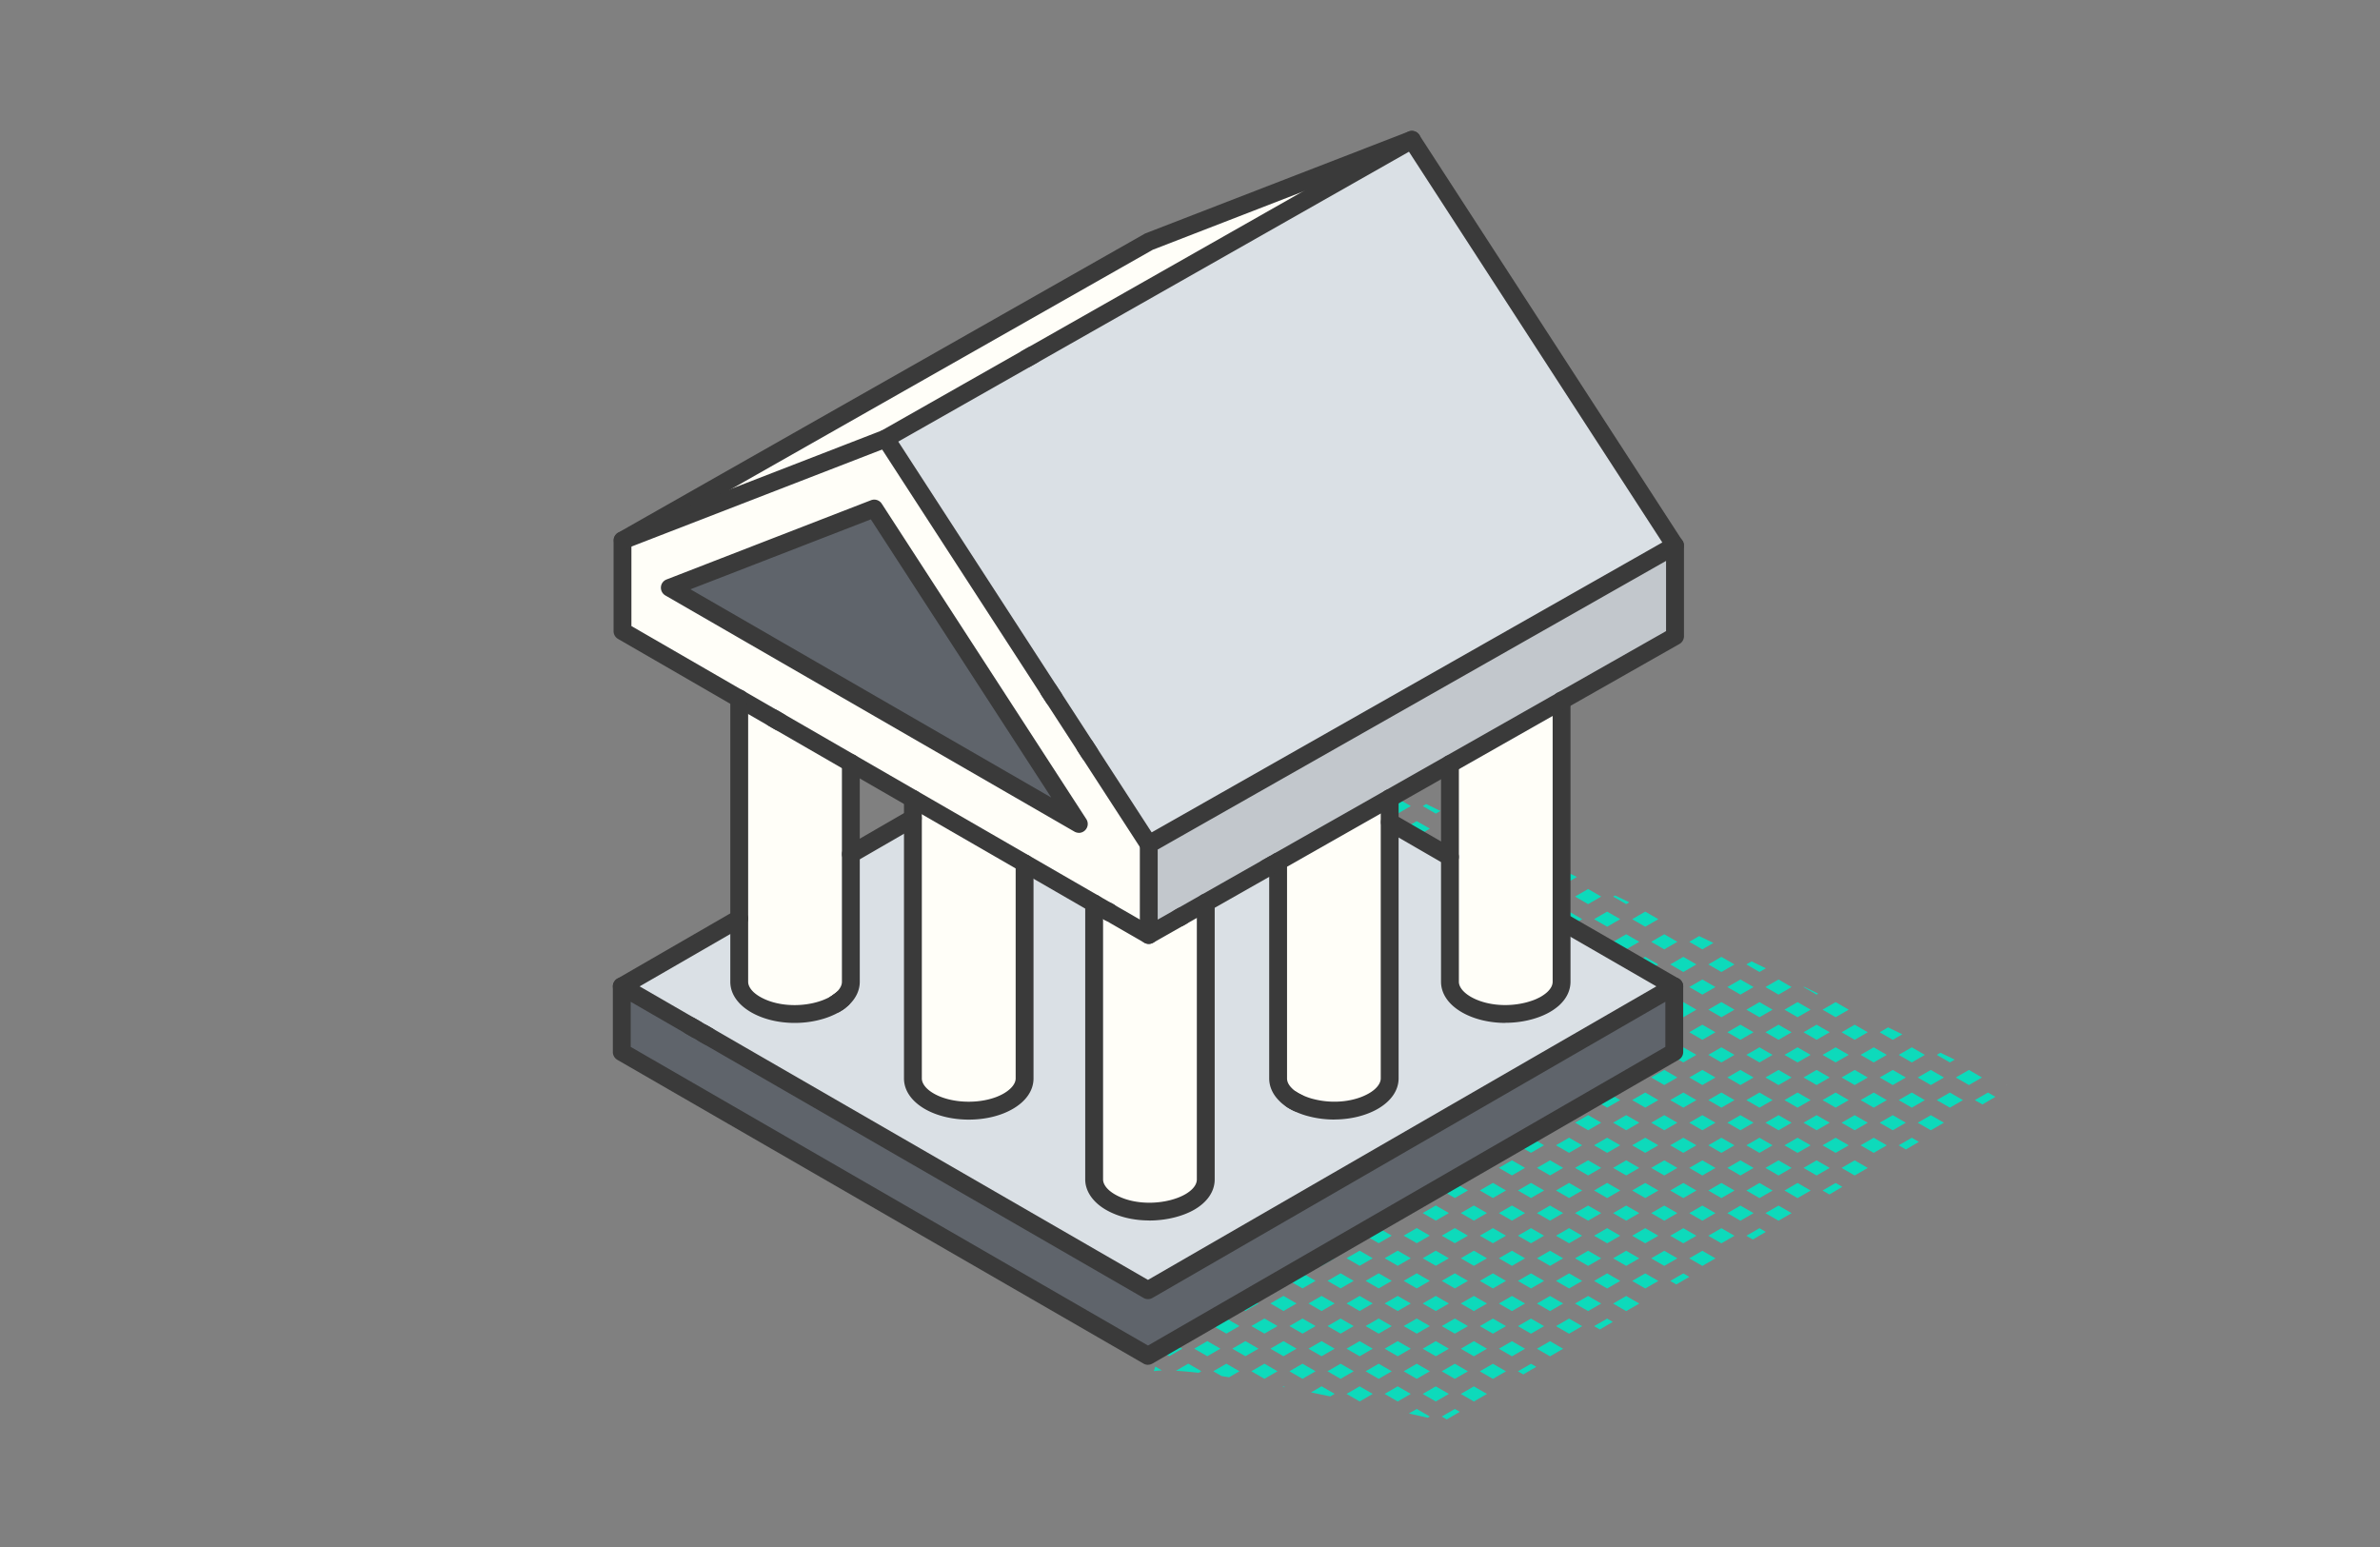 <svg xmlns="http://www.w3.org/2000/svg" width="400" height="260" fill="none"><rect width="100%" height="100%" fill="#808080" stroke="none"/><g clip-path="url(#a)"><path fill="#969A9E" d="m337.31 182.361.02-.02-.28-.13.26.15Z"/><path fill="#0DDABB" d="m331.91 184.891 1.27.73 2.18-1.28-1.25-.72-2.2 1.27Zm-1-5.071-2.2 1.27 2.2 1.27 2.2-1.27-2.2-1.27Zm-6.4 0-2.2 1.27 2.2 1.27 2.2-1.27-2.2-1.27Zm1-2.53 2.2 1.27.81-.47-2.39-1.16-.62.36Zm-1 10.132-2.2 1.27 2.2 1.27 2.2-1.27-2.2-1.27Zm3.2-3.801-2.2 1.27 2.2 1.27 2.2-1.27-2.2-1.27Zm-11.8-10.129 2.2 1.27 1.61-.93-2.4-1.16-1.41.82Zm2.2 6.328-2.2 1.27 2.2 1.27 2.2-1.27-2.2-1.27Zm3.2-3.8-2.2 1.27 2.2 1.27 2.2-1.27-2.2-1.27Zm-6.4 0-2.2 1.27 2.2 1.27 2.2-1.27-2.2-1.27Zm4.2 16.469 1.21.7 2.18-1.28-1.19-.69-2.2 1.27Zm-1-5.067-2.2 1.27 2.2 1.27 2.2-1.27-2.2-1.27Zm3.2-3.801-2.2 1.27 2.2 1.27 2.2-1.27-2.2-1.27Zm-11.8-10.132 2.2 1.27 2.2-1.27-2.2-1.27-2.2 1.27Zm0 7.601 2.2 1.27 2.2-1.27-2.2-1.27-2.2 1.27Zm5.4 10.129-2.2 1.27 2.2 1.27 2.2-1.27-2.2-1.27Zm-3.2-3.797-2.2 1.27 2.2 1.27 2.2-1.27-2.2-1.27Zm3.2-3.801-2.2 1.27 2.2 1.27 2.2-1.27-2.2-1.27Zm-3.2 11.399-2.2 1.27 2.2 1.27 2.2-1.27-2.2-1.27Zm-8.6-29.13 2.2 1.27.27-.16-2.39-1.16-.08.05Zm0 7.599 2.2 1.27 2.2-1.27-2.2-1.27-2.2 1.27Zm5.4-5.067-2.2 1.27 2.2 1.27 2.2-1.27-2.2-1.27Zm-5.4 12.668 2.2 1.27 2.2-1.27-2.2-1.27-2.2 1.27Zm3.2-3.8 2.2 1.27 2.2-1.27-2.2-1.27-2.2 1.27Zm2.2 13.929-2.2 1.27 2.2 1.27 2.2-1.27-2.2-1.27Zm-5.4-2.527 2.2 1.27 2.2-1.27-2.2-1.27-2.2 1.27Zm3.2-3.801 2.2 1.27 2.2-1.27-2.2-1.27-2.2 1.27Zm-1 10.129-2.2 1.27 2.2 1.27 2.2-1.27-2.2-1.27Zm1 5.07 1.15.66 2.18-1.28-1.13-.65-2.2 1.27Zm-9.6-34.199 2.2 1.27 2.2-1.27-2.2-1.27-2.2 1.27Zm2.2 6.328-2.2 1.27 2.2 1.27 2.2-1.27-2.2-1.27Zm3.2-3.797-2.2 1.27 2.2 1.27 2.2-1.27-2.2-1.27Zm-5.4 12.668 2.2 1.27 2.2-1.27-2.2-1.27-2.2 1.27Zm3.2-3.8 2.2 1.27 2.2-1.27-2.2-1.27-2.2 1.27Zm0 15.199 2.2 1.27 2.2-1.27-2.2-1.27-2.2 1.27Zm-3.2-3.797 2.2 1.27 2.2-1.27-2.2-1.27-2.2 1.27Zm3.2-3.801 2.2 1.27 2.2-1.27-2.2-1.27-2.2 1.27Zm-3.2 11.399 2.2 1.27 2.2-1.27-2.2-1.27-2.2 1.27Zm2.2 6.331-2.2 1.27 2.2 1.27 2.2-1.27-2.2-1.27Zm5.4-2.531-2.2-1.27-2.2 1.27 2.2 1.27 2.2-1.27Zm-14-34.199 2.2 1.27 2.2-1.27-2.2-1.27-2.2 1.27Zm3.2-3.803 2.2 1.27 1.07-.62-2.4-1.16-.87.51Zm-3.2 11.401 2.2 1.27 2.2-1.27-2.2-1.27-2.2 1.27Zm5.4-2.527 2.2-1.27-2.2-1.27-2.2 1.27 2.2 1.27Zm-2.2 13.929 2.2 1.27 2.2-1.27-2.2-1.27-2.2 1.27Zm-3.2-3.801 2.2 1.27 2.2-1.27-2.2-1.27-2.2 1.27Zm5.4-5.07-2.2 1.27 2.2 1.27 2.2-1.27-2.2-1.27Zm-2.2 16.469 2.2 1.27 2.2-1.27-2.2-1.27-2.2 1.27Zm-3.2-3.797 2.2 1.27 2.2-1.27-2.2-1.27-2.2 1.27Zm5.4 10.128-2.2 1.27 2.2 1.27 2.2-1.27-2.2-1.27Zm-5.4-2.53 2.2 1.27 2.2-1.27-2.2-1.27-2.2 1.27Zm5.4 10.132-2.2 1.27 1.09.63 2.18-1.28-1.07-.62Zm-5.4-2.531 2.2 1.27 2.2-1.27-2.2-1.27-2.2 1.27Zm-6.4-45.603 2.2 1.27 1.86-1.08-2.4-1.15-1.66.96Zm0 7.603 2.2 1.27 2.2-1.27-2.2-1.27-2.2 1.27Zm3.2-3.801 2.2 1.27 2.2-1.27-2.2-1.27-2.2 1.27Zm-3.2 11.399 2.2 1.27 2.2-1.27-2.2-1.27-2.2 1.27Zm3.2-3.797 2.2 1.27 2.2-1.27-2.2-1.27-2.2 1.27Zm-3.2 11.398 2.2 1.27 2.2-1.27-2.2-1.27-2.2 1.27Zm3.2-3.8 2.2 1.27 2.2-1.27-2.2-1.27-2.2 1.27Zm0 15.199 2.2 1.27 2.2-1.27-2.2-1.27-2.2 1.27Zm-3.2-3.797 2.2 1.27 2.2-1.27-2.2-1.27-2.2 1.27Zm3.2-3.801 2.2 1.27 2.2-1.27-2.2-1.27-2.2 1.27Zm-3.2 11.399 2.2 1.27 2.2-1.27-2.2-1.27-2.2 1.27Zm3.2 11.402 2.2 1.27 2.2-1.27-2.2-1.27-2.2 1.27Zm-3.2-3.801 2.2 1.27 2.2-1.27-2.2-1.27-2.2 1.27Zm3.2-3.801 2.2 1.27 2.2-1.27-2.2-1.27-2.2 1.27Zm-3.2 11.399 2.2 1.27 2.2-1.27-2.2-1.27-2.2 1.27Zm-4.2-51.929 2.2-1.27-2.2-1.27-2.2 1.27 2.2 1.27Zm-2.2 6.331 2.2 1.27 2.2-1.27-2.2-1.27-2.2 1.27Zm3.2-3.801 2.2 1.27 2.2-1.27-2.2-1.27-2.2 1.27Zm-3.2 11.399 2.2 1.27 2.2-1.27-2.2-1.27-2.2 1.27Zm5.4-2.527 2.2-1.27-2.2-1.27-2.2 1.27 2.2 1.27Zm-5.4 10.128 2.2 1.27 2.2-1.27-2.2-1.27-2.2 1.27Zm3.2-3.8 2.2 1.27 2.2-1.27-2.2-1.27-2.2 1.27Zm0 15.199 2.2 1.27 2.2-1.27-2.2-1.27-2.2 1.27Zm-3.2-3.797 2.2 1.27 2.2-1.27-2.2-1.27-2.2 1.27Zm5.4-2.531 2.2-1.27-2.2-1.27-2.2 1.27 2.2 1.27Zm-5.4 10.129 2.2 1.27 2.2-1.27-2.2-1.27-2.2 1.27Zm3.2 11.402 2.2 1.27 2.2-1.27-2.2-1.27-2.2 1.27Zm-3.2-3.801 2.2 1.27 2.2-1.27-2.2-1.27-2.2 1.27Zm5.4-2.531 2.2-1.27-2.2-1.27-2.2 1.27 2.2 1.27Zm-5.4 10.129 2.2 1.27 2.2-1.27-2.2-1.27-2.2 1.27Zm4.23 4.391 2.18-1.28-1.01-.58-2.2 1.27 1.03.59Zm-10.63-65.19 2.2 1.27.52-.31-2.39-1.15-.33.19Zm0 7.6 2.2 1.27 2.2-1.27-2.2-1.27-2.2 1.27Zm5.4-2.531 2.2-1.27-2.2-1.27-2.2 1.27 2.2 1.27Zm-5.4 10.132 2.2 1.27 2.2-1.27-2.2-1.27-2.2 1.27Zm3.2-3.801 2.2 1.27 2.2-1.27-2.2-1.27-2.2 1.27Zm-3.2 11.399 2.2 1.27 2.2-1.27-2.2-1.27-2.2 1.27Zm3.2-3.797 2.2 1.27 2.2-1.27-2.2-1.27-2.2 1.27Zm-3.2 11.398 2.2 1.27 2.2-1.27-2.2-1.27-2.2 1.27Zm3.2-3.8 2.2 1.27 2.2-1.27-2.2-1.27-2.2 1.27Zm0 15.199 2.2 1.27 2.2-1.27-2.2-1.27-2.2 1.27Zm-3.2-3.797 2.2 1.27 2.2-1.27-2.2-1.27-2.2 1.27Zm3.2-3.801 2.2 1.27 2.2-1.27-2.2-1.27-2.2 1.27Zm-3.2 11.399 2.2 1.27 2.2-1.27-2.2-1.27-2.2 1.27Zm3.2 11.402 2.2 1.27 2.2-1.27-2.2-1.27-2.2 1.27Zm-3.2-3.801 2.2 1.27 2.2-1.27-2.2-1.27-2.2 1.27Zm3.2-3.801 2.2 1.27 2.2-1.27-2.2-1.27-2.2 1.27Zm-3.2 11.399 2.2 1.27 2.2-1.27-2.2-1.27-2.2 1.27Zm0 7.601 2.2 1.27 2.2-1.27-2.2-1.27-2.2 1.27Zm3.2-3.8 2.2 1.27 2.2-1.27-2.2-1.27-2.2 1.27Zm-7.4-63.328 2.2-1.27-2.2-1.27-2.2 1.27 2.2 1.27Zm-2.2 6.328 2.2 1.27 2.2-1.27-2.2-1.27-2.2 1.27Zm5.4-2.531 2.2-1.27-2.2-1.27-2.2 1.27 2.2 1.27Zm-5.4 10.132 2.2 1.27 2.2-1.27-2.2-1.27-2.2 1.27Zm3.2-3.801 2.2 1.27 2.2-1.27-2.2-1.27-2.2 1.27Zm-3.2 11.399 2.2 1.27 2.2-1.27-2.2-1.27-2.2 1.27Zm3.2-3.797 2.2 1.27 2.2-1.27-2.2-1.27-2.2 1.27Zm-3.2 11.398 2.2 1.27 2.2-1.27-2.2-1.27-2.2 1.27Zm3.2-3.8 2.2 1.27 2.2-1.27-2.2-1.27-2.2 1.27Zm0 15.199 2.2 1.27 2.2-1.27-2.2-1.27-2.2 1.27Zm-3.2-3.797 2.2 1.27 2.2-1.27-2.2-1.27-2.2 1.27Zm3.2-3.801 2.2 1.27 2.2-1.27-2.2-1.27-2.2 1.27Zm-3.2 11.399 2.2 1.27 2.2-1.27-2.2-1.27-2.2 1.27Zm3.2 11.402 2.2 1.27 2.2-1.27-2.2-1.27-2.2 1.27Zm-3.2-3.801 2.2 1.27 2.2-1.27-2.2-1.27-2.2 1.27Zm3.2-3.801 2.2 1.27 2.2-1.27-2.2-1.27-2.2 1.27Zm-3.2 11.399 2.2 1.27 2.2-1.27-2.2-1.27-2.2 1.27Zm6.35 10.682-.95-.55-2.2 1.27.97.56 2.18-1.28Zm-6.35-3.081 2.2 1.27 2.2-1.27-2.2-1.27-2.2 1.27Zm3.2-3.8 2.2 1.27 2.2-1.27-2.2-1.27-2.2 1.27Zm-6.4-60.801 2.2 1.27 2.2-1.27-2.2-1.27-2.2 1.27Zm-3.2-3.797 2.2 1.27 2.2-1.27-2.2-1.27-2.2 1.27Zm3.2-3.804 2.2 1.27 1.32-.76-2.4-1.16-1.12.65Zm-3.2 11.402 2.2 1.27 2.2-1.27-2.2-1.27-2.2 1.27Zm0 7.601 2.2 1.27 2.2-1.27-2.2-1.27-2.2 1.27Zm3.2-3.801 2.2 1.27 2.2-1.27-2.2-1.27-2.2 1.27Zm-3.2 11.399 2.2 1.27 2.2-1.27-2.2-1.27-2.2 1.27Zm5.4-2.527 2.2-1.27-2.2-1.27-2.2 1.27 2.2 1.27Zm-5.4 10.128 2.2 1.27 2.2-1.27-2.2-1.27-2.2 1.27Zm3.2-3.8 2.2 1.27 2.2-1.27-2.2-1.27-2.2 1.27Zm0 15.199 2.2 1.27 2.2-1.27-2.2-1.27-2.2 1.27Zm-3.2-3.797 2.2 1.27 2.2-1.27-2.2-1.27-2.2 1.27Zm5.4-2.531 2.2-1.27-2.2-1.27-2.2 1.27 2.2 1.27Zm-5.4 10.129 2.2 1.27 2.2-1.27-2.2-1.27-2.2 1.27Zm3.2 11.402 2.2 1.27 2.2-1.27-2.2-1.27-2.2 1.27Zm-3.2-3.801 2.2 1.27 2.2-1.27-2.2-1.27-2.2 1.27Zm5.4-2.531 2.2-1.27-2.2-1.27-2.2 1.27 2.2 1.27Zm-5.4 10.129 2.2 1.27 2.2-1.27-2.2-1.27-2.2 1.27Zm3.2 11.402 2.2 1.27 2.2-1.27-2.2-1.27-2.2 1.27Zm-3.2-3.801 2.2 1.27 2.2-1.27-2.2-1.27-2.2 1.27Zm5.4-2.53 2.2-1.27-2.2-1.27-2.2 1.27 2.2 1.27Zm-5.4 10.132 2.2 1.27 2.2-1.27-2.2-1.27-2.2 1.27Zm-6.4-83.602 2.2 1.27 2.11-1.22-2.4-1.16-1.91 1.11Zm3.2 11.399 2.2 1.27 2.2-1.27-2.2-1.27-2.2 1.27Zm-3.2-3.797 2.2 1.27 2.2-1.27-2.2-1.27-2.2 1.27Zm3.2-3.801 2.2 1.27 2.2-1.27-2.2-1.27-2.2 1.27Zm-3.2 11.399 2.2 1.27 2.2-1.27-2.2-1.27-2.2 1.27Zm0 7.601 2.2 1.27 2.2-1.27-2.2-1.27-2.2 1.27Zm3.2-3.801 2.2 1.27 2.2-1.27-2.2-1.27-2.2 1.27Zm-3.2 11.399 2.2 1.27 2.2-1.27-2.2-1.27-2.2 1.27Zm3.2-3.797 2.2 1.27 2.2-1.27-2.2-1.27-2.2 1.27Zm-3.2 11.398 2.2 1.27 2.2-1.27-2.2-1.27-2.2 1.27Zm3.2-3.8 2.2 1.27 2.2-1.27-2.2-1.27-2.2 1.27Zm0 15.199 2.2 1.27 2.2-1.27-2.2-1.27-2.2 1.27Zm-3.2-3.797 2.2 1.27 2.2-1.27-2.2-1.27-2.2 1.27Zm3.2-3.801 2.2 1.27 2.2-1.27-2.2-1.27-2.2 1.27Zm-3.2 11.399 2.2 1.27 2.2-1.27-2.2-1.27-2.2 1.27Zm3.2 11.402 2.2 1.27 2.2-1.27-2.2-1.27-2.2 1.27Zm-3.2-3.801 2.2 1.27 2.2-1.27-2.2-1.27-2.2 1.27Zm3.2-3.801 2.2 1.27 2.2-1.27-2.2-1.27-2.2 1.27Zm-3.2 11.399 2.2 1.27 2.2-1.27-2.2-1.27-2.2 1.27Zm3.2 11.402 2.2 1.27 2.2-1.27-2.2-1.27-2.2 1.27Zm-3.2-3.801 2.2 1.27 2.2-1.27-2.2-1.27-2.2 1.27Zm3.2-3.8 2.2 1.27 2.2-1.27-2.2-1.27-2.2 1.27Zm-1 12.672 2.2-1.27-2.2-1.27-2.2 1.27 2.2 1.27Zm1 2.527.91.52 2.18-1.28-.89-.51-2.2 1.27Zm-9.6-87.399 2.2 1.27 2.2-1.27-2.2-1.27-2.2 1.27Zm3.2 11.399 2.2 1.27 2.2-1.27-2.2-1.27-2.2 1.27Zm-3.2-3.797 2.2 1.27 2.2-1.27-2.2-1.27-2.2 1.27Zm3.2-3.801 2.2 1.27 2.2-1.27-2.2-1.27-2.2 1.27Zm-3.2 11.399 2.2 1.27 2.2-1.27-2.2-1.27-2.2 1.27Zm0 7.601 2.2 1.27 2.2-1.27-2.2-1.27-2.2 1.27Zm3.2-3.801 2.2 1.27 2.2-1.27-2.2-1.27-2.2 1.27Zm-3.2 11.399 2.2 1.27 2.2-1.27-2.2-1.27-2.2 1.27Zm5.4-2.527 2.2-1.27-2.2-1.27-2.2 1.27 2.2 1.27Zm-5.4 10.128 2.2 1.27 2.2-1.27-2.2-1.27-2.2 1.27Zm3.2-3.8 2.2 1.27 2.2-1.27-2.2-1.27-2.2 1.27Zm0 15.199 2.2 1.27 2.2-1.27-2.2-1.27-2.2 1.27Zm-3.2-3.797 2.2 1.27 2.2-1.27-2.2-1.27-2.2 1.27Zm5.4-2.531 2.2-1.27-2.2-1.27-2.2 1.27 2.2 1.27Zm-5.4 10.129 2.2 1.27 2.2-1.27-2.2-1.27-2.2 1.27Zm3.2 11.402 2.2 1.27 2.2-1.27-2.2-1.27-2.2 1.27Zm-3.2-3.801 2.2 1.27 2.2-1.27-2.2-1.27-2.2 1.27Zm5.4-2.531 2.2-1.27-2.2-1.27-2.2 1.27 2.2 1.27Zm-3.2 11.399 2.2-1.27-2.2-1.27-2.2 1.27 2.2 1.27Zm0 7.601 2.2-1.27-2.2-1.27-2.2 1.27 2.2 1.27Zm3.2-3.8 2.2-1.27-2.2-1.27-2.2 1.27 2.2 1.27Zm-3.2 11.402 2.2-1.27-2.2-1.27-2.2 1.27 2.2 1.27Zm3.2-3.801 2.2-1.27-2.2-1.27-2.2 1.27 2.2 1.27Zm-3.2 11.399 2.2-1.27-2.2-1.27-2.2 1.27 2.2 1.27Zm3.2-3.801 2.2-1.27-2.2-1.27-2.2 1.27 2.2 1.27Zm-6.4-93.739-2.2 1.27 2.2 1.27 2.2-1.27-2.2-1.27Zm-3.2-1.262.78-.45-2.4-1.16-.58.34 2.2 1.27Zm0 5.062-2.2 1.27 2.2 1.27 2.2-1.27-2.2-1.27Zm1 12.669 2.2 1.27 2.2-1.27-2.2-1.27-2.2 1.27Zm-3.2-3.797 2.2 1.27 2.2-1.27-2.2-1.27-2.2 1.27Zm3.2-3.801 2.2 1.27 2.2-1.27-2.2-1.27-2.2 1.27Zm-3.2 11.399 2.2 1.27 2.2-1.27-2.2-1.27-2.2 1.27Zm3.2 11.402 2.2 1.27 2.2-1.27-2.2-1.27-2.2 1.27Zm-3.2-3.801 2.2 1.27 2.2-1.27-2.2-1.27-2.2 1.27Zm3.2-3.801 2.2 1.27 2.2-1.27-2.2-1.27-2.2 1.27Zm-3.2 11.399 2.2 1.27 2.2-1.27-2.2-1.27-2.2 1.27Zm3.2 11.402 2.2 1.27 2.2-1.27-2.2-1.27-2.2 1.27Zm-3.2-3.801 2.2 1.27 2.2-1.27-2.2-1.27-2.2 1.27Zm3.2-3.8 2.2 1.27 2.2-1.27-2.2-1.27-2.2 1.27Zm0 15.199 2.2 1.27 2.2-1.27-2.2-1.27-2.2 1.27Zm-1-2.527 2.2-1.27-2.2-1.27-2.2 1.27 2.2 1.27Zm0 7.598 2.2-1.27-2.2-1.27-2.2 1.27 2.2 1.27Zm0 7.601 2.2-1.27-2.2-1.27-2.2 1.27 2.2 1.27Zm3.2-3.801 2.2-1.27-2.2-1.27-2.2 1.27 2.2 1.27Zm-3.2 11.399 2.2-1.27-2.2-1.27-2.2 1.27 2.2 1.27Zm3.2-3.797 2.2-1.27-2.2-1.27-2.2 1.27 2.2 1.27Zm-3.2 11.398 2.2-1.27-2.2-1.27-2.2 1.27 2.2 1.27Zm3.2-3.8 2.2-1.27-2.2-1.27-2.2 1.27 2.2 1.27Zm-3.2 11.402 2.2-1.27-2.2-1.27-2.2 1.27 2.2 1.27Zm3.2-3.801 2.2-1.27-2.2-1.27-2.2 1.27 2.2 1.27Zm-3.2 11.399 2.2-1.27-2.2-1.27-2.2 1.27 2.2 1.27Zm3.2-3.801 2.2-1.27-2.2-1.27-2.2 1.27 2.2 1.27Zm-1.35 6.821 2.18-1.28-.83-.48-2.2 1.27.85.49Zm-7.25-99.29 2.2 1.27 2.2-1.27-2.2-1.27-2.2 1.27Zm-1-5.071-2.2 1.27 2.2 1.27 2.2-1.27-2.2-1.27Zm-2.2 8.871 2.2 1.27 2.2-1.27-2.2-1.27-2.2 1.27Zm-1-2.53 2.2-1.27-2.2-1.27-2.2 1.27 2.2 1.27Zm4.2 13.929 2.2 1.27 2.2-1.27-2.2-1.27-2.2 1.27Zm-3.2-3.797 2.2 1.27 2.2-1.27-2.2-1.27-2.2 1.27Zm3.2-3.801 2.2 1.27 2.2-1.27-2.2-1.27-2.2 1.27Zm-4.2 1.27 2.2-1.27-2.2-1.27-2.2 1.27 2.2 1.27Zm1 10.129 2.2 1.27 2.2-1.27-2.2-1.27-2.2 1.27Zm-1-2.531 2.2-1.27-2.2-1.27-2.2 1.27 2.2 1.27Zm3.2 11.402 2.2-1.27-2.2-1.27-2.2 1.27 2.2 1.27Zm1-5.071 2.2 1.27 2.2-1.27-2.2-1.27-2.2 1.27Zm-4.2 1.27 2.2-1.27-2.2-1.27-2.2 1.27 2.2 1.27Zm3.2 11.399 2.2-1.27-2.2-1.27-2.2 1.27 2.2 1.27Zm1-5.067 2.2 1.27 2.2-1.27-2.2-1.27-2.2 1.27Zm-4.2 1.27 2.2-1.27-2.2-1.27-2.2 1.27 2.2 1.27Zm3.2 11.398 2.2-1.27-2.2-1.27-2.2 1.27 2.2 1.27Zm3.2-3.8 2.2-1.27-2.2-1.27-2.2 1.27 2.2 1.27Zm-6.4 0 2.2-1.27-2.2-1.27-2.2 1.27 2.2 1.27Zm3.2 11.402 2.2-1.27-2.2-1.27-2.2 1.27 2.2 1.27Zm1-5.071 2.2 1.27 2.2-1.27-2.2-1.27-2.2 1.27Zm-4.2 1.27 2.2-1.27-2.2-1.27-2.2 1.27 2.2 1.27Zm3.2 11.399 2.2-1.27-2.2-1.27-2.2 1.27 2.2 1.27Zm3.2-3.801 2.2-1.27-2.2-1.27-2.2 1.27 2.2 1.27Zm-6.4 0 2.2-1.27-2.2-1.27-2.2 1.27 2.2 1.27Zm3.2 11.402 2.2-1.27-2.2-1.27-2.2 1.27 2.2 1.27Zm1-5.071 2.2 1.27 2.2-1.27-2.2-1.27-2.2 1.27Zm-4.2 1.27 2.2-1.27-2.2-1.27-2.2 1.27 2.2 1.27Zm3.2 11.399 2.2-1.27-2.2-1.27-2.2 1.27 2.2 1.27Zm3.2-3.797 2.2-1.27-2.2-1.27-2.2 1.27 2.2 1.27Zm-6.4 0 2.2-1.27-2.2-1.27-2.2 1.27 2.2 1.27Zm3.2 11.398 2.2-1.27-2.2-1.27-2.2 1.27 2.2 1.27Zm1-5.07 2.2 1.27 2.2-1.27-2.2-1.27-2.2 1.27Zm-4.2 1.27 2.2-1.27-2.2-1.27-2.2 1.27 2.2 1.27Zm3.2 11.402 2.2-1.27-2.2-1.27-2.2 1.27 2.2 1.27Zm3.2-3.801 2.2-1.27-2.2-1.27-2.2 1.27 2.2 1.27Zm-6.4 0 2.2-1.27-2.2-1.27-2.2 1.27 2.2 1.27Zm3.2 11.399 2.2-1.27-2.2-1.27-2.2 1.27 2.2 1.27Zm1-5.071 2.2 1.27 2.2-1.27-2.2-1.27-2.2 1.27Zm-4.2 1.27 2.2-1.27-2.2-1.27-2.2 1.27 2.2 1.27Zm8.24 6.541.36-.21-2.2-1.27-1.33.76 3.17.72Zm-11.44-101.541 2.2-1.27-2.2-1.27-2.2 1.27 2.2 1.27Zm4.77-4.708-2.4-1.16-1.37.8 2.2 1.27 1.57-.91Zm-4.77 12.309 2.2-1.27-2.2-1.27-2.2 1.27 2.2 1.27Zm0 7.602 2.2-1.27-2.2-1.27-2.2 1.27 2.2 1.27Zm0 7.598 2.2-1.27-2.2-1.27-2.2 1.27 2.2 1.27Zm0 7.601 2.2-1.27-2.2-1.27-2.2 1.27 2.2 1.27Zm0 7.598 2.2-1.27-2.2-1.27-2.2 1.27 2.2 1.27Zm0 7.601 2.2-1.27-2.2-1.27-2.2 1.27 2.2 1.27Zm0 7.602 2.2-1.27-2.2-1.27-2.2 1.27 2.2 1.27Zm0 7.598 2.2-1.27-2.2-1.27-2.2 1.27 2.2 1.27Zm0 7.601 2.2-1.27-2.2-1.27-2.2 1.27 2.2 1.27Zm0 7.598 2.2-1.27-2.2-1.27-2.2 1.27 2.2 1.27Zm0 7.601 2.2-1.27-2.2-1.27-2.2 1.27 2.2 1.27Zm0 7.602 2.2-1.27-2.2-1.27-2.2 1.27 2.2 1.27Zm0 7.598 2.2-1.27-2.2-1.27-2.2 1.27 2.2 1.27Zm-5.12-99.539.92-.53-.64-.37-.28.9Zm4.12-4.329-2.2-1.27-.21.12-.61 1.94.82.48 2.2-1.27Zm-5.4 12.668 2.2-1.27-2.2-1.27-.65.37-.47 1.52 1.12.65Zm3.2-3.8 2.2-1.27-2.2-1.27-2.2 1.27 2.2 1.27Zm-5.4 10.132 2.2 1.27 2.2-1.27-2.2-1.27-2.2 1.27Zm5.4-2.531 2.2-1.27-2.2-1.27-2.2 1.27 2.2 1.27Zm-1 10.129-2.2-1.27-2.2 1.27 2.2 1.27 2.2-1.27Zm3.2-3.801-2.2-1.27-2.2 1.27 2.2 1.27 2.2-1.27Zm-5.4 12.672 2.2-1.27-2.2-1.27-2.2 1.27 2.2 1.27Zm3.2-3.801 2.2-1.27-2.2-1.27-2.2 1.27 2.2 1.27Zm-3.2 11.399 2.2-1.27-2.2-1.27-2.2 1.27 2.2 1.27Zm1-5.067 2.2 1.27 2.2-1.27-2.2-1.27-2.2 1.27Zm-1 12.668 2.2-1.27-2.2-1.27-2.2 1.27 2.2 1.27Zm3.2-3.8 2.2-1.27-2.2-1.27-2.2 1.27 2.2 1.27Zm-3.2 11.402 2.2-1.27-2.2-1.27-2.2 1.27 2.2 1.27Zm1-5.071 2.2 1.27 2.2-1.27-2.2-1.27-2.2 1.27Zm-1 12.669 2.2-1.27-2.2-1.27-2.2 1.27 2.2 1.27Zm3.2-3.801 2.2-1.27-2.2-1.27-2.2 1.27 2.2 1.27Zm-3.2 11.402 2.2-1.27-2.2-1.27-2.2 1.27 2.2 1.27Zm1-5.071 2.2 1.27 2.2-1.27-2.2-1.27-2.2 1.27Zm-1 12.669 2.2-1.27-2.2-1.27-2.2 1.27 2.2 1.27Zm3.2-3.797 2.2-1.27-2.2-1.27-2.2 1.27 2.2 1.27Zm-3.2 11.398 2.2-1.27-2.2-1.27-2.2 1.27 2.2 1.27Zm1-5.07 2.2 1.27 2.2-1.27-2.2-1.27-2.2 1.27Zm-1 12.672 2.2-1.27-2.2-1.27-2.2 1.27 2.2 1.27Zm3.2-3.801 2.2-1.27-2.2-1.27-2.2 1.27 2.2 1.27Zm-1.74 10.551.74-.43-2.2-1.27-1.78 1.03c1.07.22 2.15.44 3.24.67Zm-.46-4.223 2.2 1.27 2.2-1.27-2.2-1.27-2.2 1.27Zm-5.28-76.65-.34 1.1 1.42.82 2.2-1.27-2.2-1.27-1.08.62Zm1.92-6.169 1.36-.78-.94-.55-.42 1.33Zm-3.63 11.65 1.79-1.03-1.24-.72-.55 1.75Zm1.79 6.571-2.2-1.27-1.52.87-.2.67 1.72 1 2.2-1.27Zm3.2-3.801-2.2-1.27-2.2 1.27 2.2 1.27 2.2-1.27Zm-5.4 12.669 2.2-1.27-2.2-1.27-2.2 1.27 2.2 1.27Zm1-5.067 2.2 1.27 2.2-1.27-2.2-1.27-2.2 1.27Zm-1 12.668 2.2-1.27-2.2-1.27-2.2 1.27 2.2 1.27Zm3.2-3.8 2.2-1.27-2.2-1.27-2.2 1.27 2.2 1.27Zm-3.2 11.402 2.2-1.27-2.2-1.27-2.2 1.27 2.2 1.27Zm1-5.071 2.2 1.27 2.2-1.27-2.2-1.27-2.2 1.27Zm-1 12.669 2.2-1.27-2.2-1.27-2.2 1.27 2.2 1.27Zm3.2-3.801 2.2-1.27-2.2-1.27-2.2 1.27 2.2 1.27Zm-3.2 11.402 2.2-1.27-2.2-1.27-2.2 1.27 2.2 1.27Zm1-5.071 2.2 1.27 2.2-1.27-2.2-1.27-2.2 1.27Zm-1 12.669 2.2-1.27-2.2-1.27-2.2 1.27 2.2 1.27Zm3.2-3.797 2.2-1.27-2.2-1.27-2.2 1.27 2.2 1.27Zm-3.2 11.398 2.2-1.27-2.2-1.27-2.2 1.27 2.2 1.27Zm1-5.07 2.2 1.27 2.2-1.27-2.2-1.27-2.2 1.27Zm-1 12.672 2.2-1.27-2.2-1.27-2.2 1.27 2.2 1.27Zm3.2-3.801 2.2-1.27-2.2-1.27-2.2 1.27 2.2 1.27Zm-3.34 8.939c.14.03.28.06.42.08l-.28-.16-.14.08Zm1.14-2.611 2.2 1.27 2.2-1.27-2.2-1.27-2.2 1.27Zm-2-60.8-1.55-.9-.67 2.16.02.01 2.2-1.27Zm-5.72 12.481.32.19 2.2-1.27-1.85-1.07-.67 2.15Zm1.49-4.78 2.03 1.17 2.2-1.27-2.2-1.27-1.95 1.12-.08.25Zm-1.17 12.572 2.2-1.27-2.2-1.27-2.2 1.27 2.2 1.27Zm3.2-3.801 2.2-1.27-2.2-1.27-2.2 1.27 2.2 1.27Zm-3.2 11.399 2.2-1.27-2.2-1.27-2.2 1.27 2.2 1.27Zm3.2-3.801 2.2-1.27-2.2-1.27-2.2 1.27 2.2 1.27Zm-3.2 11.402 2.2-1.27-2.2-1.27-2.2 1.27 2.2 1.27Zm3.2-3.801 2.2-1.27-2.2-1.27-2.2 1.27 2.2 1.27Zm-3.2 11.399 2.2-1.27-2.2-1.27-2.2 1.27 2.2 1.27Zm3.2-3.797 2.2-1.27-2.2-1.27-2.2 1.27 2.2 1.27Zm-3.2 11.398 2.2-1.27-2.2-1.27-2.2 1.27 2.2 1.27Zm3.2-3.8 2.2-1.27-2.2-1.27-2.2 1.27 2.2 1.27Zm-3.2 11.402 2.2-1.27-2.2-1.27-2.2 1.27 2.2 1.27Zm3.2-3.801 2.2-1.27-2.2-1.27-2.2 1.27 2.2 1.27Zm0 7.598 2.2-1.27-2.2-1.27-2.2 1.27 2.2 1.27Zm-4.2-46.87-.14-.08-.06.19.2-.11Zm-3.84 11.762.64-.36-.44-.26-.2.62Zm3.84-4.161-2.15-1.24-.67 2.15.62.36 2.2-1.27Zm-5.76 10.331-.56 1.81.92.53 2.2-1.27-2.2-1.27-.36.2Zm1.36-2.731 2.2 1.27 2.2-1.27-2.2-1.27-2.2 1.27Zm-1 12.669 2.2-1.27-2.2-1.27-2.2 1.27 2.2 1.27Zm5.4-5.067-2.2-1.27-2.2 1.27 2.2 1.27 2.2-1.27Zm-3.2 11.398-2.2-1.27-2.2 1.27 2.2 1.27 2.2-1.27Zm-1.2-3.8 2.2 1.27 2.2-1.27-2.2-1.27-2.2 1.27Zm-1 12.672 2.2-1.27-2.2-1.27-2.2 1.27 2.2 1.27Zm3.2-3.801 2.2-1.27-2.2-1.27-2.2 1.27 2.2 1.27Zm-2.2 6.328 1.4.81c.41.06.83.13 1.26.2l1.74-1.01-2.2-1.27-2.2 1.27Zm-2.74-23.227-.33 1.04 1.07-.61-.74-.43Zm-2.26 7.218-.42 1.37 1.22.71 2.2-1.27-2.2-1.27-.8.46Zm-.2 4.61-1.05-.61-.45 1.48 1.5-.87Zm-3.73 7.992 1.53.88 2.2-1.27-2.2-1.27-1.23.71-.3.95Zm6.93-4.191-2.2-1.27-2.2 1.27 2.2 1.27 2.2-1.27Zm-.48 7.87.48-.28-2.2-1.27-2.07 1.19c1.12.07 2.39.18 3.79.35v.01Zm-7.51-.292c.39-.06.84-.1 1.36-.12l-1.12-.65-.24.76v.01Z"/><path fill="#FFFEF8" d="M164.91 98.47c3.34 5.131 24.99 38.541 28.16 43.431v15.24c-.22-.12-5.7-3.29-5.8-3.34 0-.02-.02-.02-.02-.02-.03-.02-.06-.03-.1-.06a9.82 9.82 0 0 1-.44-.25c-.07-.04-.14-.07-.2-.11a.816.816 0 0 1-.17-.11h-.02a1.39 1.39 0 0 0-.21-.11c-.36-.21-2.09-1.21-2.16-1.26-.02 0-.04-.02-.06-.03-.62-.33-58.12-33.54-58.37-33.69-.02-.02-.06-.03-.09-.06-.41-.23-15.28-8.83-20.82-12.02v-15.25h.04l44.19-17.12c5.7 8.8 15.62 24.09 16.06 24.77l.01-.01Zm-52.33.31 68.75 39.691-34.38-53.01s-28.01 10.85-34.37 13.32Zm149.87 56.071v10.15c0 1.01-.45 1.92-1.22 2.69-.07.08-.15.15-.23.23-.33.29-.73.57-1.14.83-.21.13-.43.24-.66.36-.48.24-1.01.45-1.57.62-.36.11-.74.22-1.13.31-3.23.74-7.15.48-10.06-1.2-1.82-1.06-2.75-2.45-2.75-3.83v-36.59l18.76-10.64v37.09-.02Z"/><path fill="#FFFEF8" d="M186.34 153.261v.02c-.07-.05-.15-.1-.23-.14.07.03.15.07.21.11h.02v.01Zm-45.35 15.089c.19-.14.37-.28.54-.42-.16.15-.34.29-.54.42Zm32.571-108.678c-.35.19-.7.4-1.04.59.34-.19.7-.4 1.04-.59Zm43.54 125.129c.3.19.62.37.97.54-.35-.16-.67-.35-.97-.54ZM116 172.43c.31.17.63.36.97.56-.34-.19-.66-.38-.97-.56Z"/><path fill="#FFFEF8" d="M104.66 90.82c.83-.48 88.4-50.19 88.44-50.21l44.19-17.11c-.78.45-88.21 50.06-88.44 50.2l-44.19 17.12Zm93.961 63.168-.45.26c.15-.09.31-.17.45-.26Z"/><path fill="#5F646B" d="m181.33 138.471-68.75-39.69c6.36-2.47 34.33-13.31 34.37-13.32l34.38 53.01Z"/><path fill="#FFFEF8" d="M233.571 138.182v43.07c0 1.38-.92 2.77-2.75 3.83-2.92 1.68-6.83 1.95-10.06 1.2-.28-.06-.55-.13-.82-.21-.67-.19-1.3-.44-1.87-.72-.35-.17-.68-.35-.97-.54-.4-.26-.76-.55-1.06-.86-.77-.78-1.23-1.68-1.23-2.7v-36.44l18.76-10.64v4.02-.01ZM125.44 118.1l.09.06c.25.15 16.19 9.35 17.47 10.08V165c0 1.01-.45 1.92-1.22 2.69-.07.08-.15.16-.24.23-.17.14-.35.29-.54.42-.19.13-.39.27-.6.4-.2.13-.43.24-.66.36-.48.23-1.01.45-1.56.62-.37.12-.74.22-1.13.31-3.24.75-7.15.48-10.06-1.2-1.83-1.06-2.75-2.45-2.75-3.83v-47.59c.4.23.79.46 1.2.69Zm50.85-2.069c.28.44.57.87.84 1.29-.28-.41-.56-.85-.84-1.29Z"/><path fill="#5F646B" d="m109.98 168.951.3.18c.1.06 2.31 1.34 2.53 1.46.07.05.15.08.22.13.22.13 78.75 45.46 79.91 46.14l88.45-51.07v11.04l-88.45 51.06-88.44-51.07v-11.04c.6.35 2.13 1.23 2.37 1.37.04.02.07.05.11.06.19.1.36.21.53.31.19.11 2.26 1.31 2.48 1.43h-.01Z"/><path fill="#FFFEF8" d="M182.381 125.422c.25.39.5.78.75 1.16-.24-.37-.49-.76-.75-1.16Zm30.529 20.46c.37-.21.74-.41 1.1-.62-.38.22-.75.43-1.1.62Z"/><path fill="#DAE0E5" d="m193.071 141.9-44.22-68.2c.23-.14 87.66-49.76 88.44-50.2l44.22 68.19c-14.97 8.5-88.09 50.01-88.44 50.21Z"/><path fill="#DAE0E5" d="M172.19 181.241v-36.15c.32.19 11.09 6.41 11.7 6.76v46.37c0 1.38.92 2.77 2.75 3.82 5.91 3.41 16.01.96 16.01-3.82v-46.52c.99-.56 11.89-6.76 12.16-6.9v36.44c0 1.01.46 1.91 1.23 2.7.3.31.66.59 1.06.86.3.2.62.38.97.54a12.116 12.116 0 0 0 2.69.93c3.23.75 7.14.48 10.06-1.2 1.83-1.06 2.75-2.45 2.75-3.83v-43.07l10.12 5.85v20.98c0 1.38.92 2.77 2.75 3.83 2.91 1.68 6.83 1.94 10.06 1.2a13.38 13.38 0 0 0 2.7-.93c.23-.11.45-.23.66-.36.41-.25.8-.52 1.13-.82.08-.07.17-.15.24-.23.78-.77 1.22-1.68 1.22-2.69v-10.15l18.94 10.93-88.45 51.07c-1.17-.67-79.69-46.01-79.91-46.14-.07-.05-.15-.08-.22-.13-.22-.12-.42-.25-.62-.36-.14-.08-.26-.14-.39-.22l-.36-.21c-.3-.17-4.29-2.48-4.48-2.58a.542.542 0 0 0-.11-.06c-.23-.14-1.77-1.02-2.37-1.37l19.74-11.4v10.62c0 1.38.92 2.77 2.75 3.83 2.91 1.68 6.82 1.95 10.06 1.2.38-.09.75-.19 1.13-.31.55-.17 1.08-.39 1.56-.62.23-.11.46-.23.66-.36.21-.13.41-.26.6-.4s.37-.28.54-.42c.09-.07.17-.15.24-.23.77-.77 1.22-1.68 1.22-2.69v-21.44l10.43-6.03v43.71c0 1.38.92 2.77 2.75 3.83 3.66 2.11 9.61 2.11 13.26 0 1.84-1.06 2.75-2.45 2.75-3.83h.02Z"/><path fill="#FFFEF8" d="M186.511 153.36s-.11-.06-.16-.09v-.02l.17.11h-.01Zm-55.521-32.041c-.35-.2-.7-.41-1.05-.62.35.19.7.4 1.05.62Z"/><path fill="#C2C7CC" d="M196.59 155.141c-1.15.64-2.32 1.32-3.52 2v-15.24c.35-.2 73.47-41.71 88.44-50.21v15.25c-7.14 4.05-83.19 47.22-83.35 47.31-.06.03-.11.06-.16.1-.1.05-.19.11-.29.16-.23.13-.45.25-.69.39-.14.08-.28.16-.43.24Z"/><path fill="#FFFEF8" d="M140.4 168.74c.21-.13.41-.26.6-.4-.19.15-.39.28-.6.4Zm15.001-33.34c.19.11 15.76 9.1 16.79 9.7v36.15c0 1.38-.92 2.77-2.75 3.83-3.65 2.11-9.6 2.11-13.26 0-1.83-1.06-2.75-2.45-2.75-3.83v-46.98c.66.38 1.32.75 1.97 1.13Zm31.87 18.409c.1.05.19.1.28.15 1.96 1.14 5.3 3.06 5.52 3.18 1.2-.68 4.84-2.75 4.93-2.79.06-.04.11-.06.16-.1 0 0 4.1-2.32 4.49-2.55v46.52c0 4.79-10.1 7.23-16.01 3.82-1.83-1.05-2.75-2.45-2.75-3.82v-46.37s.03.02.06.03c.07.05.15.09.23.14.23.13.45.26.68.4.04.02.09.05.13.07.38.22 1.28.74 1.35.79.06.02.11.06.16.09.06.04.14.07.2.11.15.09.29.17.44.25.03.02.06.04.1.06 0 0 .02 0 .02.02h.01Z"/><path fill="#3A3A3A" d="M281.39 167.277c-.25 0-.51-.06-.75-.2l-18.94-10.93a1.501 1.501 0 0 1 1.5-2.6l18.94 10.93a1.501 1.501 0 0 1-.75 2.8Zm-37.7-21.759c-.25 0-.51-.06-.75-.2l-10.12-5.85a1.501 1.501 0 0 1 1.5-2.6l10.12 5.85a1.501 1.501 0 0 1-.75 2.8Zm-25.62 41.32c-.21 0-.43-.05-.63-.14-.39-.18-.76-.39-1.15-.64a1.5 1.5 0 0 1 1.63-2.52c.27.18.53.32.79.44a1.499 1.499 0 0 1-.63 2.86h-.01Zm-5.15-39.461a1.501 1.501 0 0 1-.72-2.82c.31-.17 1.07-.61 1.07-.61a1.51 1.51 0 0 1 2.05.55c.41.72.16 1.64-.55 2.05 0 0-.8.46-1.13.64-.23.12-.47.18-.72.18v.01Zm-26.43 7.482c-.24 0-.49-.06-.72-.19-.1-.06-.2-.12-.3-.19-.67-.48-.83-1.42-.35-2.09a1.49 1.49 0 0 1 2.08-.35c.72.41.99 1.34.59 2.06a1.5 1.5 0 0 1-1.3.77v-.01ZM143 145.057a1.502 1.502 0 0 1-.75-2.8l10.43-6.03a1.501 1.501 0 0 1 1.5 2.6l-10.43 6.03c-.24.14-.49.2-.75.2Zm-2.01 24.79c-.46 0-.91-.21-1.21-.61-.49-.67-.35-1.6.31-2.1.16-.12.31-.24.46-.36.63-.54 1.58-.47 2.12.16s.47 1.58-.16 2.11c-.2.17-.41.33-.62.49-.27.2-.58.29-.89.29l-.01.02Z"/><path fill="#3A3A3A" d="M140.4 170.24c-.5 0-1-.25-1.28-.71a1.51 1.51 0 0 1 .5-2.07c.17-.11.33-.21.49-.32.67-.49 1.61-.35 2.1.31.49.67.35 1.61-.31 2.1-.22.16-.46.32-.71.47-.25.15-.51.22-.78.22h-.01Zm-35.9-2.961a1.502 1.502 0 0 1-.75-2.8l19.74-11.4c.72-.41 1.63-.17 2.05.55.41.72.17 1.63-.55 2.05l-19.74 11.4c-.24.14-.49.2-.75.2Zm12.47 7.21c-.25 0-.51-.06-.74-.2l-.98-.56a1.501 1.501 0 0 1 1.5-2.6l.97.56a1.504 1.504 0 0 1-.74 2.81l-.01-.01Z"/><path fill="#3A3A3A" d="M118.99 175.65c-.26 0-.52-.07-.76-.21l-.81-.47c-.71-.42-.95-1.34-.52-2.06.42-.71 1.34-.95 2.06-.52l.81.47a1.5 1.5 0 0 1-.76 2.79h-.02Z"/><path fill="#3A3A3A" d="M192.94 229.378c-.26 0-.52-.07-.75-.2l-88.44-51.06c-.46-.27-.75-.76-.75-1.3v-11.04c0-.54.29-1.03.75-1.3a1.49 1.49 0 0 1 1.5 0l87.69 50.63 87.7-50.64a1.49 1.49 0 0 1 1.5 0c.46.27.75.76.75 1.3v11.04c0 .54-.29 1.03-.75 1.3l-88.45 51.06c-.23.13-.49.2-.75.2v.01ZM106 175.948l86.94 50.19 86.95-50.19v-7.58l-86.2 49.77c-.46.27-1.04.27-1.5 0-.75-.43-86.15-49.74-86.19-49.77v7.58Zm92.17-20.2c-.52 0-1.03-.27-1.3-.76-.41-.72-.16-1.64.56-2.05l.45-.26c.72-.41 1.64-.16 2.05.56.41.72.16 1.64-.56 2.05l-.45.26c-.23.13-.49.2-.74.2h-.01Zm-11.82-.979c-.3 0-.6-.09-.86-.27a1.511 1.511 0 0 1-.73-1.97c.34-.76 1.21-1.1 1.97-.77.11.05.23.11.33.17.27.15.49.38.63.65.29.56.2 1.27-.27 1.75-.29.29-.68.44-1.06.44h-.01Z"/><path fill="#3A3A3A" d="M193.15 205.119c-2.51 0-5.09-.54-7.26-1.78-2.22-1.28-3.5-3.15-3.5-5.12v-46.37c0-.83.67-1.5 1.5-1.5s1.5.67 1.5 1.5v46.37c0 .87.73 1.79 1.99 2.52 3.64 2.1 8.98 1.62 11.84-.03.72-.42 1.93-1.29 1.93-2.49v-46.52c0-.83.67-1.5 1.5-1.5s1.5.67 1.5 1.5v46.52c0 2-1.22 3.81-3.43 5.09-1.95 1.12-4.72 1.82-7.58 1.82l.01-.01Zm-30.34-16.949c-2.66 0-5.31-.6-7.38-1.79-2.25-1.31-3.5-3.13-3.5-5.13v-46.98c0-.83.67-1.5 1.5-1.5s1.5.67 1.5 1.5v46.98c0 .87.73 1.8 2 2.53 3.19 1.84 8.57 1.84 11.76 0 1.27-.74 2.01-1.66 2.01-2.53V145.1c0-.83.67-1.5 1.5-1.5s1.5.67 1.5 1.5v36.15c0 2-1.24 3.83-3.5 5.13-2.07 1.2-4.72 1.79-7.38 1.79h-.01Zm-31.82-65.353c-.26 0-.52-.07-.76-.21 0 0-.77-.45-1.02-.6-.72-.4-.98-1.32-.58-2.04s1.32-.98 2.04-.58c.28.15.56.32.84.49l.25.15a1.5 1.5 0 0 1-.76 2.79h-.01Z"/><path fill="#3A3A3A" d="M133.56 171.92c-2.68 0-5.29-.62-7.32-1.79-2.26-1.31-3.5-3.13-3.5-5.13v-47.59c0-.83.67-1.5 1.5-1.5s1.5.67 1.5 1.5V165c0 .87.73 1.8 2 2.53 2.37 1.37 5.81 1.76 8.97 1.04.34-.08.68-.17 1.01-.28.45-.14.92-.33 1.36-.54.19-.09.37-.19.53-.29.17-.1.33-.21.49-.32.17-.12.32-.24.46-.36.04-.03.07-.06.1-.1.58-.58.84-1.13.84-1.69v-36.76c0-.83.67-1.5 1.5-1.5s1.5.67 1.5 1.5v36.76c0 1.37-.58 2.66-1.66 3.75-.06.07-.19.19-.33.31-.19.16-.4.33-.62.49-.22.17-.46.32-.71.47-.25.15-.51.29-.79.43-.58.28-1.17.52-1.77.71-.41.13-.82.24-1.24.34-1.25.29-2.54.43-3.82.43Zm90.68 16.238c-1.28 0-2.57-.14-3.82-.43-.3-.07-.61-.15-.9-.23-.72-.21-1.43-.48-2.11-.81-.41-.2-.79-.41-1.13-.63-.49-.32-.93-.67-1.31-1.07-1.09-1.1-1.66-2.4-1.66-3.75v-36.44c0-.83.67-1.5 1.5-1.5s1.5.67 1.5 1.5v36.44c0 .56.26 1.1.8 1.64.23.24.51.46.81.65.24.15.51.31.81.45.52.25 1.09.47 1.63.63.24.07.49.13.74.19 3.15.73 6.59.33 8.97-1.04 1.27-.73 1.99-1.66 1.99-2.53v-47.08c0-.83.67-1.5 1.5-1.5s1.5.67 1.5 1.5v47.08c0 2-1.24 3.82-3.49 5.13-2.04 1.17-4.66 1.79-7.33 1.79v.01Zm28.78-16.24c-2.68 0-5.3-.62-7.33-1.79-2.26-1.31-3.5-3.13-3.5-5.13v-36.59c0-.83.67-1.5 1.5-1.5s1.5.67 1.5 1.5v36.59c0 .87.73 1.79 2 2.53 2.36 1.36 5.8 1.76 8.97 1.03.35-.08.68-.17 1.01-.28.49-.15.95-.33 1.36-.54.19-.09.37-.18.54-.29.36-.22.68-.45.92-.67.04-.04.08-.07.12-.11.58-.58.84-1.11.84-1.69v-47.24c0-.83.67-1.5 1.5-1.5s1.5.67 1.5 1.5v47.24c0 1.38-.58 2.68-1.67 3.76-.05.06-.17.17-.29.28a9.634 9.634 0 0 1-2.13 1.4c-.55.27-1.15.51-1.78.71-.4.13-.81.24-1.24.34-1.25.29-2.54.43-3.82.43v.02Zm-69.89-43.838c-.5 0-.98-.24-1.27-.69l-.74-1.15c-.45-.7-.25-1.62.45-2.07.69-.45 1.62-.25 2.07.45l.75 1.16c.45.7.24 1.63-.46 2.07a1.5 1.5 0 0 1-.81.24l.01-.01Zm-6-9.26c-.49 0-.97-.24-1.26-.68l-.85-1.29a1.5 1.5 0 0 1 .44-2.07 1.5 1.5 0 0 1 2.07.44l.84 1.28c.45.69.26 1.62-.44 2.08-.25.17-.54.24-.82.24h.02Z"/><path fill="#3A3A3A" d="M193.07 158.637c-.25 0-.5-.06-.73-.19-.1-.05-5.63-3.24-5.79-3.33-.05-.03-.1-.06-.14-.09-.02 0-.03-.02-.05-.03-.16-.09-.3-.17-.44-.26a1.71 1.71 0 0 1-.23-.13c-.09-.04-.1-.05-.18-.1-.03-.02-.13-.07-.16-.09-.16-.1-61.86-35.71-61.86-35.71-.72-.41-.97-1.32-.56-2.04.41-.72 1.33-.97 2.05-.56 0 0 63.05 36.39 63.09 36.42.02.01.03.02.05.03.27.15 5.57 3.21 5.68 3.27.72.4.98 1.32.58 2.04-.27.49-.78.77-1.31.77Zm-5.03-6.12s-.04-.03-.06-.04c.02.01.04.03.06.04Z"/><path fill="#3A3A3A" d="M124.24 118.919c-.25 0-.51-.06-.75-.2l-19.62-11.34c-.46-.27-.75-.76-.75-1.3v-15.25c0-.62.38-1.16.92-1.39 2.8-1.6 88.18-50.06 88.3-50.13.06-.04.13-.07.2-.1l44.21-17.11c.77-.3 1.64.08 1.94.86.3.77-.08 1.64-.86 1.94l-44.09 17.08-87.62 49.74v13.5l18.86 10.9a1.502 1.502 0 0 1-.75 2.8h.01Z"/><path fill="#3A3A3A" d="M104.66 92.33c-.6 0-1.17-.36-1.4-.96-.3-.77.08-1.64.86-1.94l44.19-17.12c.77-.3 1.64.08 1.94.86.3.77-.08 1.64-.86 1.94L105.2 92.22c-.18.07-.36.1-.54.1v.01Zm67.85-30.563c-.53 0-1.04-.28-1.31-.77-.4-.72-.14-1.64.58-2.04l1.04-.59c.72-.4 1.64-.14 2.04.58.4.72.14 1.64-.58 2.04l-1.05.59c-.23.13-.48.19-.73.19h.01Z"/><path fill="#3A3A3A" d="M193.07 143.399c-.49 0-.97-.24-1.26-.68l-44.22-68.2a1.508 1.508 0 0 1 .48-2.1c.13-.08 88.17-50.05 88.47-50.22a1.5 1.5 0 0 1 2 .49l44.22 68.19c.45.7.25 1.62-.44 2.07-.7.45-1.62.25-2.07-.44L236.8 25.5l-85.83 48.72 43.36 66.87a1.5 1.5 0 0 1-.44 2.07 1.5 1.5 0 0 1-.81.24h-.01Z"/><path fill="#3A3A3A" d="M193.07 158.639c-.26 0-.52-.07-.75-.2-.46-.27-.75-.76-.75-1.3v-15.24c0-.53.28-1.03.75-1.3.15-.09 80.19-45.52 88.45-50.22a1.54 1.54 0 0 1 1.5 0c.46.27.75.76.75 1.3v15.25c0 .54-.29 1.04-.76 1.3-6.3 3.58-82.92 47.07-83.34 47.31-.06.05-.17.1-.24.14-.06.03-.12.06-.18.1l-4.68 2.66c-.23.13-.49.2-.74.2h-.01Zm1.5-15.87v11.79l85.44-48.49v-11.8l-85.44 48.51v-.01Zm-13.24-2.8c-.26 0-.52-.07-.75-.2l-68.75-39.69c-.5-.29-.79-.84-.75-1.41.04-.58.41-1.07.95-1.28 3.58-1.39 34.04-13.2 34.34-13.31.66-.27 1.43-.03 1.82.57l34.38 53.01c.38.58.31 1.35-.17 1.85-.29.31-.69.47-1.09.47l.02-.01Zm-65.29-40.93 60.64 35-30.32-46.75-30.31 11.75h-.01Z"/></g><defs><clipPath id="a"><path fill="#fff" d="M103 22h234.33v216.58H103z"/></clipPath></defs></svg>